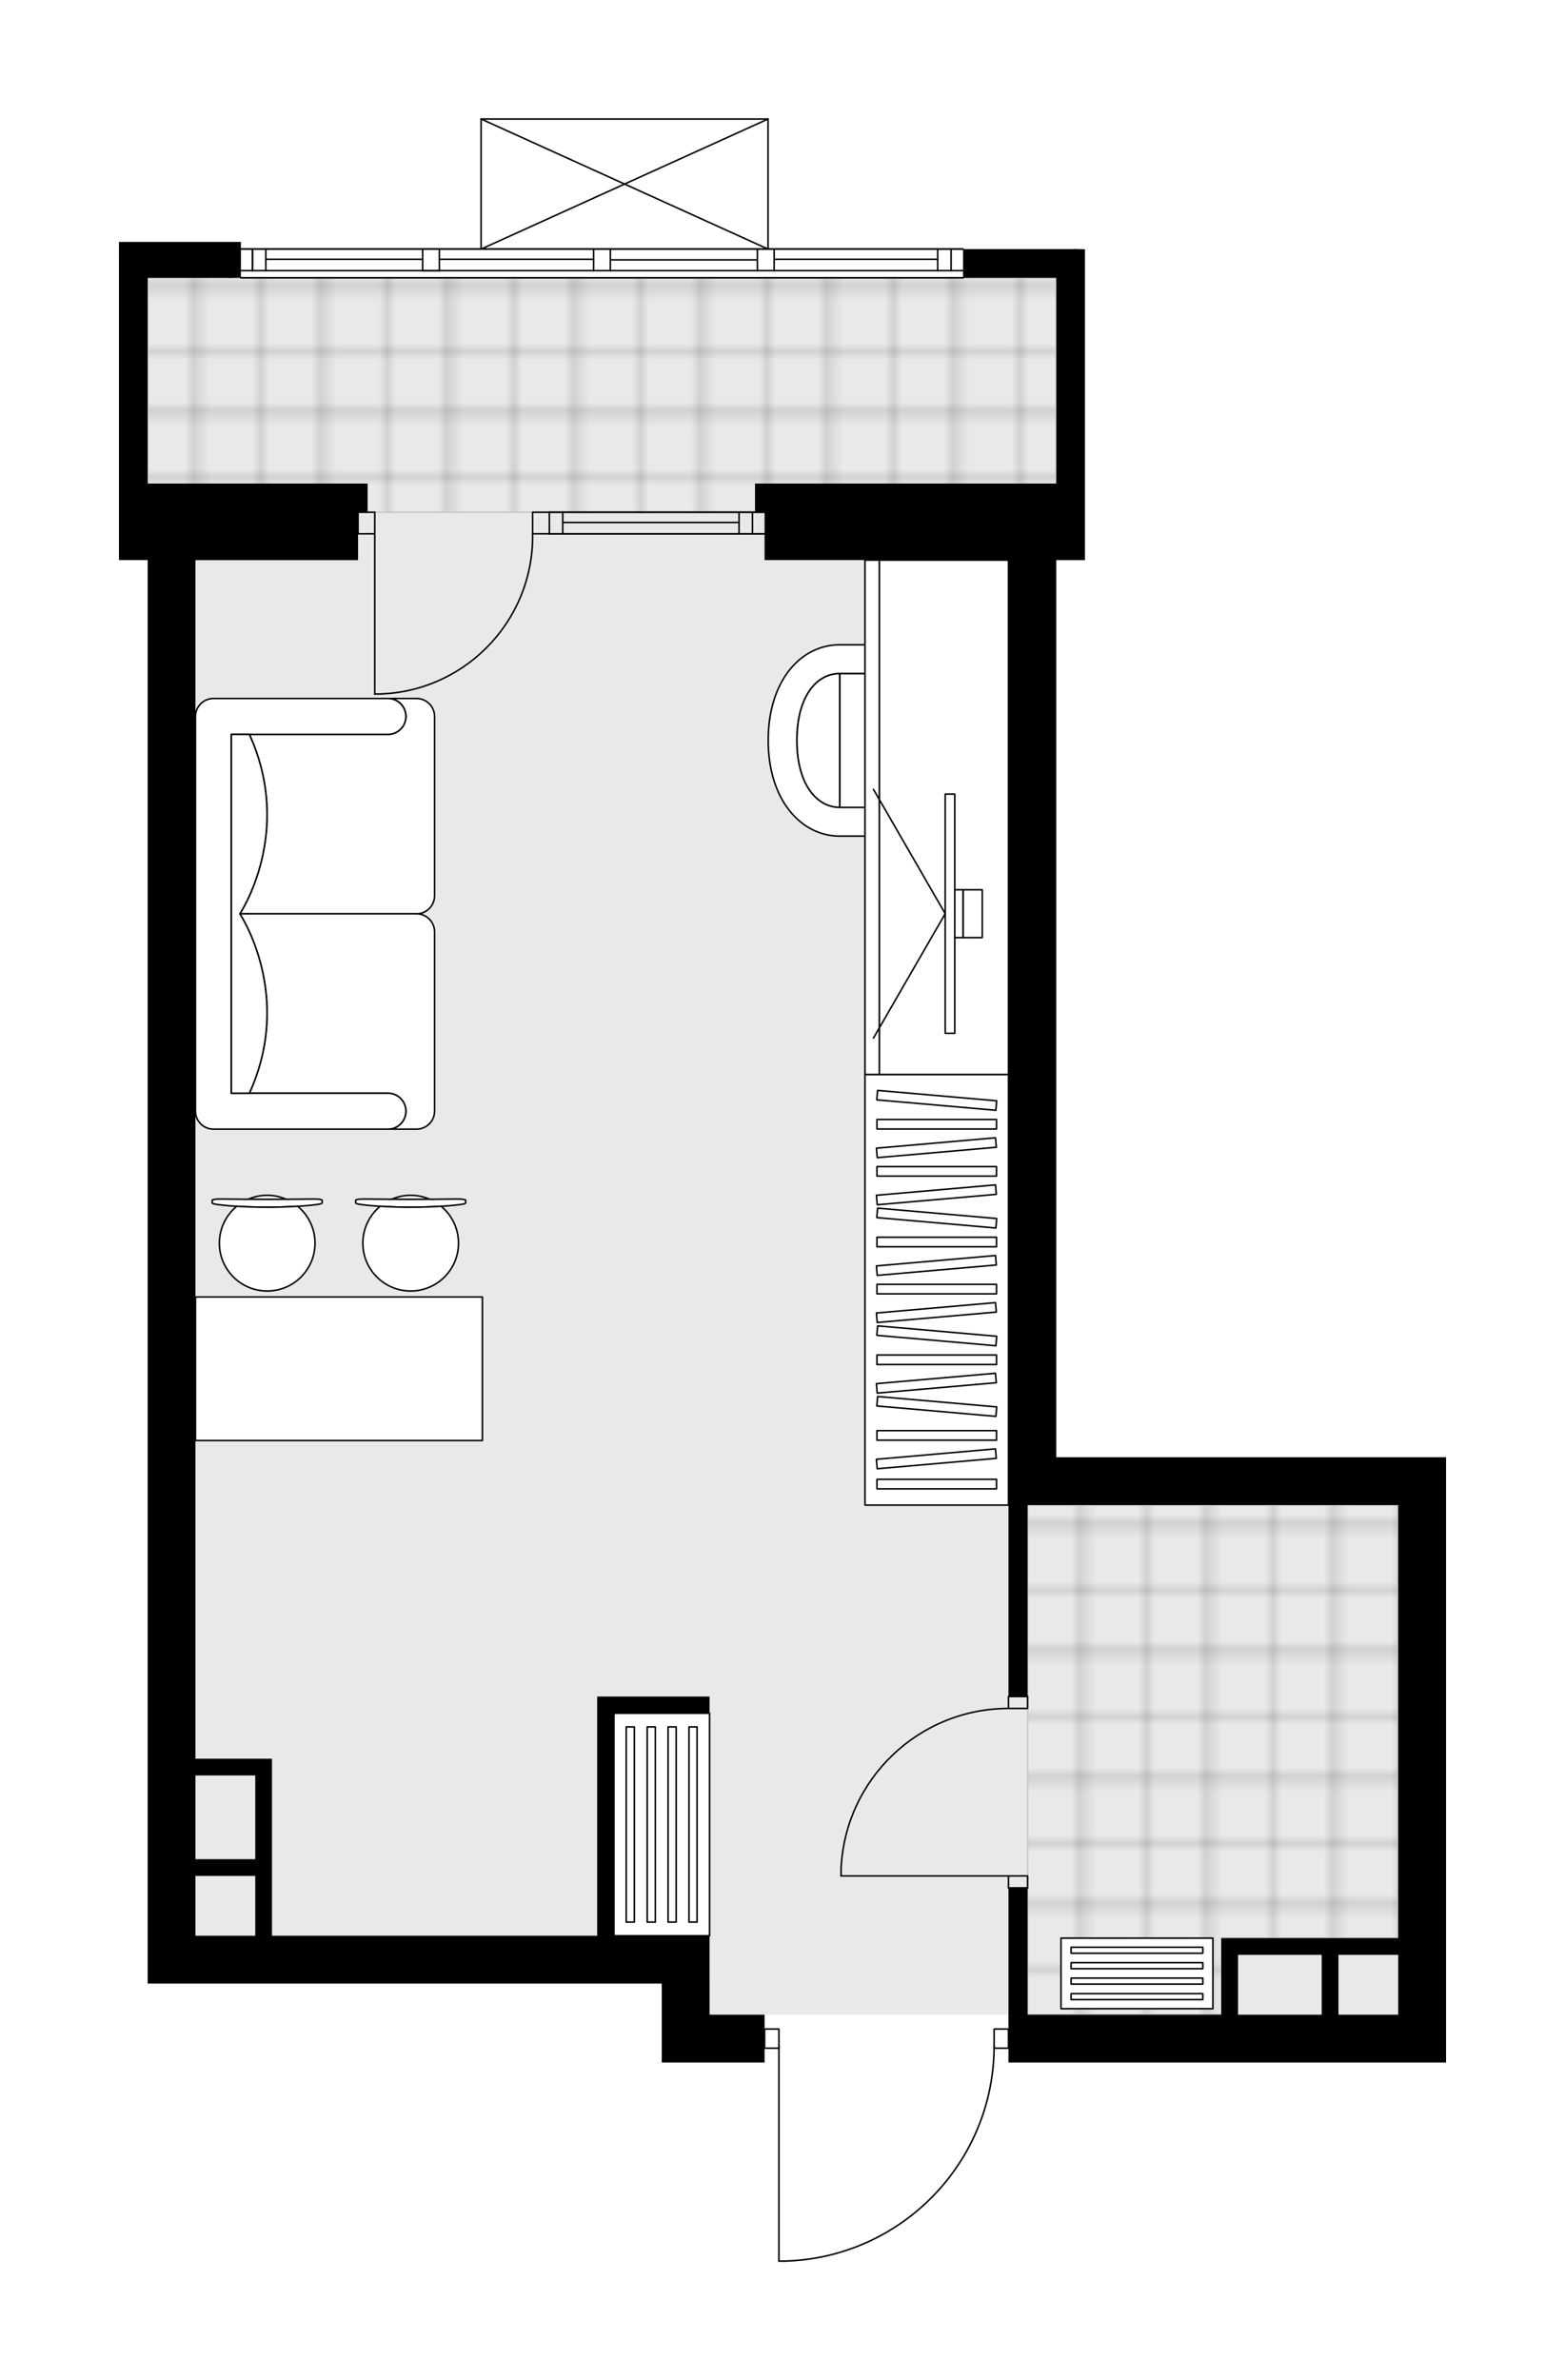 <svg xmlns="http://www.w3.org/2000/svg" xmlns:xlink="http://www.w3.org/1999/xlink" height="2000px" id="Layer_1" style="enable-background:new 0 0 1315.74 2000;" version="1.1" viewBox="0 0 1315.74 2000" width="1315.74px" x="0px" y="0px" xml:space="preserve">
<style type="text/css">
	.st0{fill:none;}
	.st1{opacity:0.25;fill:none;stroke:#070606;stroke-width:0.4;stroke-miterlimit:10;}
	.st2{fill:#FFFFFF;}
	.st3{fill:#E7E9EA;}
	.st4{fill:url(#SVGID_1_);stroke:#C8C8C8;stroke-width:1.3;stroke-miterlimit:10;}
	
		.st5{fill:url(#SVGID_00000023992906485691140510000000448439343532533684_);stroke:#C8C8C8;stroke-width:1.3;stroke-miterlimit:10;}
	.st6{fill:none;stroke:#000000;stroke-width:1.3;stroke-linecap:round;stroke-linejoin:round;stroke-miterlimit:10;}
	.st7{fill:#FFFFFF;stroke:#000000;stroke-width:1.3;stroke-linecap:round;stroke-linejoin:round;stroke-miterlimit:10;}
	.st8{fill:none;stroke:#000000;stroke-width:1.3;stroke-linecap:round;stroke-linejoin:round;}
	.st9{fill:none;stroke:#000000;stroke-width:1.3;stroke-linecap:round;stroke-linejoin:round;stroke-dasharray:9.87,9.87;}
	.st10{fill:none;stroke:#000000;stroke-width:1.3;stroke-linecap:round;stroke-linejoin:round;stroke-dasharray:10.053,10.053;}
	.st11{font-family:'Arial-BoldMT';}
	.st12{font-size:105.367px;}
	.st13{font-size:89.157px;}
	.st14{font-family:'ArialMT';}
	.st15{font-size:40px;}
</style>
<pattern height="14.57" id="New_Pattern_Swatch_2" patternUnits="userSpaceOnUse" style="overflow:visible;" viewBox="7.49 -22.06 14.57 14.57" width="14.57" x="-342.21" y="0.49">
	<g>
		<rect class="st0" height="14.57" width="14.57" x="7.49" y="-22.06" />
		<g>
			<rect class="st1" height="7.29" width="7.29" x="14.77" y="-7.49" />
		</g>
		<g>
			<rect class="st1" height="7.29" width="7.29" x="0.2" y="-7.49" />
		</g>
		<g>
			<rect class="st1" height="7.29" width="7.29" x="22.06" y="-14.77" />
		</g>
		<g>
			<rect class="st1" height="7.29" width="7.29" x="7.49" y="-14.77" />
			<rect class="st1" height="7.29" width="7.29" x="14.77" y="-22.06" />
		</g>
		<g>
			<rect class="st1" height="7.29" width="7.29" x="0.2" y="-22.06" />
		</g>
		<g>
			<rect class="st1" height="7.29" width="7.29" x="22.06" y="-29.35" />
		</g>
		<g>
			<rect class="st1" height="7.29" width="7.29" x="7.49" y="-29.35" />
		</g>
	</g>
</pattern>
<path class="st2" d="M1215.74,1224.54v40.21v184.68v243.52v40.21H847.85v-11.41H836.4  c-0.67,46.52-18.82,90.41-51.29,123.86c-33.1,34.09-77.48,53.64-124.97,55.04c-0.01,0-0.01,0-0.02,0h-5.27  c-0.36,0-0.65-0.29-0.65-0.65v-178.25h-11.41h0v11.41h-46.24h-40.21v-66.34H164.33h-40.21V1274.8V470.67H100v-40.21v-24.12v-71.47  v-101.4v-15.04h0.01v-15.14h102.53v5.38c0,0,0,0,0,0h152.79h14.07h34.44V100c0,0,0,0,0-0.01c0-0.05,0.02-0.09,0.03-0.14  c0.01-0.04,0.01-0.08,0.03-0.12c0,0,0-0.01,0-0.01c0.01-0.03,0.04-0.05,0.06-0.08c0.03-0.04,0.05-0.09,0.09-0.12  c0.03-0.03,0.07-0.05,0.1-0.07c0.04-0.02,0.07-0.05,0.11-0.07c0.05-0.02,0.1-0.02,0.15-0.03c0.03,0,0.06-0.02,0.09-0.02h241.24  c0.03,0,0.07,0.01,0.1,0.02c0.05,0.01,0.1,0.01,0.14,0.03c0.04,0.02,0.07,0.04,0.11,0.06c0.04,0.02,0.07,0.04,0.1,0.07  c0.04,0.04,0.06,0.08,0.09,0.13c0.02,0.03,0.04,0.04,0.05,0.07c0,0,0,0,0,0.01c0.02,0.04,0.02,0.09,0.03,0.13  c0.01,0.04,0.02,0.08,0.02,0.12c0,0,0,0.01,0,0.01v108.67h4.47h158.82c0.36,0,0.65,0.29,0.65,0.65h91.81v-0.12l10.05,0.24v8.93  v15.08v0v93.05v3.82v76.02v24.12v40.21h-24.12v753.88H1215.74z" id="background" />
<g id="floor">
	<polygon class="st3" points="847.85,1264.75 847.85,406.34 888.05,406.34 888.05,233.45 124.12,233.45 124.12,406.34    164.33,406.34 164.33,1626.61 596.55,1626.61 596.55,1692.95 1175.53,1692.95 1175.53,1264.75  " />
	<pattern id="SVGID_1_" patternTransform="matrix(7.092 0 0 7.041 41847.512 31501.328)" xlink:href="#New_Pattern_Swatch_2">
	</pattern>
	<rect class="st4" height="197.01" width="763.93" x="124.12" y="233.45" />
	
		<pattern id="SVGID_00000164488348139901220810000017789110795184585625_" patternTransform="matrix(7.092 0 0 7.092 41847.512 31703.951)" xlink:href="#New_Pattern_Swatch_2">
	</pattern>
	
		<polygon points="   1175.53,1264.75 1111.2,1264.75 863.93,1264.75 863.93,1264.75 863.93,1692.95 1026.77,1692.95 1026.77,1628.62 1175.53,1628.62     " style="fill:url(#SVGID_00000164488348139901220810000017789110795184585625_);stroke:#C8C8C8;stroke-width:1.3;stroke-miterlimit:10;" />
	<g>
		<path d="M888.05,1224.54V470.67h24.12v-40.21v-24.12v-78.67v-94.22v-6.03v-17.98l-10.05-0.24v0.12h-92.46v24.12h78.4v172.89    h-253.3v24.12h8.04v40.21h205.05v794.08v160.83h16.08v-160.83h24.12h287.48v363.87h-64.33h-70.36h-14.07v64.33H863.93v-106.55    h-16.08v106.55v40.21h367.89v-40.21v-243.52v-184.68v-40.21H888.05z M1040.84,1692.95v-50.26h70.36v50.26H1040.84z     M1125.27,1692.95v-50.26h50.26v50.26H1125.27z" />
		<path d="M596.55,1666.82v-40.21h-80.41v-177.18v-9.78h80.41v-14.07h-80.41h-14.07v201.03H228.66v-50.26v-14.07v-70.36v-14.07    h-64.33V1274.8V470.67h136.7v-40.21h8.04v-24.12H124.12v-82.65v-90.24h68.36v0.12l10.05-0.24v-30.04H100.01v15.1H100v187.94v24.12    v40.21h24.12v804.14v392.02h40.21h392.02v66.34h40.21h46.24v-40.21h-46.24V1666.82z M214.59,1491.92v70.36h-50.26v-70.36H214.59z     M164.33,1626.61v-50.26h50.26v50.26H164.33z" />
	</g>
	<g id="LWPOLYLINE_00000023258011847240891820000012770531670636205451_">
		<rect class="st6" height="16.08" width="12.06" x="835.78" y="1705.02" />
	</g>
	<g id="LWPOLYLINE_00000020361456648990256490000001715438029777205181_">
		<rect class="st6" height="16.08" width="12.06" x="642.79" y="1705.02" />
	</g>
	<g id="LWPOLYLINE_00000078009173226086862300000016400554547898582421_">
		<path class="st6" d="M660.12,1900c97.84-2.9,175.66-83.05,175.66-180.93" />
	</g>
	<g id="LINE_00000042000452188159271640000012030044358920564867_">
		<line class="st6" x1="654.85" x2="654.85" y1="1719.07" y2="1900" />
	</g>
	<g id="LINE_00000037687270014699740780000015255007638863044786_">
		<line class="st6" x1="654.85" x2="660.12" y1="1900" y2="1900" />
	</g>
	<g id="LWPOLYLINE_00000134211876787267879760000006383860463043876237_">
		<rect class="st6" height="10.05" width="16.08" x="847.85" y="1576.35" />
	</g>
	<g id="LWPOLYLINE_00000080190356585031567650000002366749109784098492_">
		<rect class="st6" height="10.05" width="16.08" x="847.85" y="1425.58" />
	</g>
	<g id="LINE_00000170967187963280180460000005588968664665993360_">
		<line class="st6" x1="847.85" x2="863.93" y1="1586.41" y2="1586.41" />
	</g>
	<g id="LINE_00000018938113103168901700000006618865603077751944_">
		<line class="st6" x1="847.85" x2="863.93" y1="1425.58" y2="1425.58" />
	</g>
	<g id="LINE_00000007425512114290972350000007814582989515006137_">
		<line class="st6" x1="847.85" x2="707.12" y1="1576.35" y2="1576.35" />
	</g>
	<g id="ARC_00000047751154342094190730000011863939767699991959_">
		<path class="st6" d="M707.12,1570.32c3.35-75.3,65.35-134.64,140.72-134.69" />
	</g>
	<g id="LINE_00000016789584046392846690000018324431163833676213_">
		<line class="st6" x1="707.12" x2="707.12" y1="1576.35" y2="1570.32" />
	</g>
	<g id="ARC_00000000211918820585693780000014817283689940864163_">
		<path class="st6" d="M447.79,448.55c0.01,0.66,0.01,1.32,0.01,1.97c0.01,73.29-59.4,132.71-132.7,132.72" />
	</g>
	<g id="LINE_00000063592295510122104400000003188284753640336319_">
		<line class="st6" x1="315.11" x2="315.11" y1="448.55" y2="583.25" />
	</g>
	<g id="LINE_00000123399534692922418010000002533916236338806177_">
		<line class="st6" x1="461.86" x2="447.79" y1="448.55" y2="448.55" />
	</g>
	<g id="LINE_00000031186518437784088130000004361772470291079823_">
		<line class="st6" x1="447.79" x2="447.79" y1="448.55" y2="430.46" />
	</g>
	<g id="LINE_00000147926836109169440340000001380702731551230629_">
		<line class="st6" x1="447.79" x2="461.86" y1="430.46" y2="430.46" />
	</g>
	<g id="LINE_00000119806781567565068080000014231837548870616969_">
		<line class="st6" x1="301.03" x2="315.11" y1="430.46" y2="430.46" />
	</g>
	<g id="LINE_00000158002275311298799530000012435747352226532779_">
		<line class="st6" x1="315.11" x2="315.11" y1="430.46" y2="448.55" />
	</g>
	<g id="LINE_00000177477908037016051250000004860769486537680821_">
		<line class="st6" x1="315.11" x2="301.03" y1="448.55" y2="448.55" />
	</g>
	<g id="LINE_00000080172324405780125210000007670996657798611626_">
		<line class="st6" x1="301.03" x2="301.03" y1="430.46" y2="448.55" />
	</g>
	<g id="LINE_00000021823797501421768610000000555175082373308600_">
		<line class="st6" x1="202.54" x2="809.66" y1="209.32" y2="209.32" />
	</g>
	<g id="LINE_00000158744190277561787560000009906498717893977230_">
		<line class="st6" x1="212.23" x2="212.23" y1="209.32" y2="227.42" />
	</g>
	<g id="LINE_00000030480832397108659810000016417863415059990163_">
		<line class="st6" x1="799.61" x2="799.61" y1="209.32" y2="227.42" />
	</g>
	<g id="LINE_00000159443500607339473580000011138028294195363978_">
		<line class="st6" x1="499.06" x2="369.39" y1="217.87" y2="217.87" />
	</g>
	<g id="LINE_00000170238356881298074420000000411110360711110029_">
		<line class="st6" x1="788.35" x2="650.84" y1="217.87" y2="217.87" />
	</g>
	<g id="LINE_00000137812468151566353900000008890999988423255207_">
		<line class="st6" x1="788.35" x2="788.35" y1="227.42" y2="209.32" />
	</g>
	<g id="LINE_00000037684475250635354150000011311121064964367247_">
		<line class="st6" x1="212.23" x2="212.23" y1="209.32" y2="227.42" />
	</g>
	<g id="LINE_00000049904479075196589620000000918444412774799268_">
		<line class="st6" x1="223.49" x2="223.49" y1="227.42" y2="209.32" />
	</g>
	<g id="LINE_00000007402515049895616940000002695662156732413868_">
		<line class="st6" x1="513.13" x2="513.13" y1="209.32" y2="227.42" />
	</g>
	<g id="LINE_00000053522798593978736710000007908958588120780946_">
		<line class="st6" x1="513.13" x2="499.06" y1="227.42" y2="227.42" />
	</g>
	<g id="LINE_00000152265047063604359940000000071679788941846664_">
		<line class="st6" x1="499.06" x2="499.06" y1="227.42" y2="209.32" />
	</g>
	<g id="LINE_00000165215296676366269910000010202188823289561242_">
		<line class="st6" x1="499.06" x2="513.13" y1="209.32" y2="209.32" />
	</g>
	<g id="LINE_00000001633325924718472700000009529368529923381928_">
		<line class="st6" x1="809.66" x2="202.54" y1="233.45" y2="233.45" />
	</g>
	<g id="LINE_00000095328312875155862430000000069956957485687223_">
		<line class="st6" x1="650.84" x2="650.84" y1="209.32" y2="227.42" />
	</g>
	<g id="LINE_00000062167599019298230880000015512747364613684145_">
		<line class="st6" x1="650.84" x2="636.77" y1="227.42" y2="227.42" />
	</g>
	<g id="LINE_00000177453874266624587390000013931656056870776992_">
		<line class="st6" x1="636.77" x2="636.77" y1="227.42" y2="209.32" />
	</g>
	<g id="LINE_00000011019651390597766580000003016557971330672037_">
		<line class="st6" x1="636.77" x2="650.84" y1="209.32" y2="209.32" />
	</g>
	<g id="LINE_00000053541223221928013780000002306508281965691581_">
		<line class="st6" x1="636.77" x2="513.13" y1="218.37" y2="218.37" />
	</g>
	<g id="LWPOLYLINE_00000088113554500977083010000013433793621158866601_">
		<line class="st6" x1="650.84" x2="809.66" y1="209.32" y2="209.32" />
	</g>
	<g id="LWPOLYLINE_00000057855942310789926190000000431188241663662507_">
		<line class="st6" x1="636.77" x2="513.13" y1="209.32" y2="209.32" />
	</g>
	<g id="LWPOLYLINE_00000034798117721641660520000011418731968172354945_">
		<line class="st6" x1="499.06" x2="202.54" y1="209.32" y2="209.32" />
	</g>
	<g id="LWPOLYLINE_00000170259416951413844670000007395572021766192002_">
		<line class="st6" x1="650.84" x2="809.66" y1="227.42" y2="227.42" />
	</g>
	<g id="LWPOLYLINE_00000014592987085095443670000014912869165125867929_">
		<line class="st6" x1="636.77" x2="513.13" y1="227.42" y2="227.42" />
	</g>
	<g id="LWPOLYLINE_00000025439528942302370230000001752534670142087585_">
		<line class="st6" x1="499.06" x2="202.54" y1="227.42" y2="227.42" />
	</g>
	<g id="LINE_00000143603979552464397670000001520670057944948103_">
		<line class="st6" x1="369.39" x2="369.39" y1="209.32" y2="227.42" />
	</g>
	<g id="LINE_00000143605469994513552720000009923707551926011312_">
		<line class="st6" x1="369.39" x2="355.32" y1="227.42" y2="227.42" />
	</g>
	<g id="LINE_00000093144906201905423310000010805934065769430436_">
		<line class="st6" x1="355.32" x2="355.32" y1="227.42" y2="209.32" />
	</g>
	<g id="LINE_00000129917936095286614280000008782493291117026961_">
		<line class="st6" x1="355.32" x2="369.39" y1="209.32" y2="209.32" />
	</g>
	<g id="LINE_00000137101395675064696510000016672450520861931451_">
		<line class="st6" x1="355.32" x2="223.49" y1="217.87" y2="217.87" />
	</g>
	<g id="LINE_00000166663642926815194290000013014808774263994024_">
		<line class="st6" x1="461.86" x2="642.79" y1="448.55" y2="448.55" />
	</g>
	<g id="LINE_00000002365703995706077840000008886937422015877024_">
		<line class="st6" x1="461.86" x2="642.79" y1="430.46" y2="430.46" />
	</g>
	<g id="LINE_00000031178232189033628840000000289721466216334772_">
		<line class="st6" x1="473.12" x2="621.34" y1="439.01" y2="439.01" />
	</g>
	<g id="LINE_00000072981763799533115730000002801251894804520371_">
		<line class="st6" x1="632.6" x2="632.6" y1="448.55" y2="430.46" />
	</g>
	<g id="LINE_00000116220741798239698930000009192148953155515283_">
		<line class="st6" x1="473.12" x2="473.12" y1="448.55" y2="430.46" />
	</g>
	<g id="LINE_00000164496133096655532170000003857475277278088372_">
		<line class="st6" x1="461.86" x2="642.79" y1="448.55" y2="448.55" />
	</g>
	<g id="LINE_00000096774200554565918010000008622100515710862745_">
		<line class="st6" x1="642.79" x2="461.86" y1="430.46" y2="430.46" />
	</g>
	<g id="LINE_00000145056081747820717450000006665206952586399422_">
		<line class="st6" x1="621.34" x2="621.34" y1="448.57" y2="430.47" />
	</g>
	<g id="LINE_00000031189811664042553270000010537860695500842398_">
		<line class="st6" x1="461.86" x2="461.86" y1="448.55" y2="430.46" />
	</g>
	<g id="LINE_00000075141170727103087000000015806026261225836205_">
		<line class="st6" x1="645.72" x2="404.48" y1="100" y2="100" />
	</g>
	<g id="LINE_00000093887915979105842720000006211939541276261554_">
		<line class="st6" x1="404.48" x2="404.48" y1="100" y2="209.32" />
	</g>
	<g id="LINE_00000049209342453020369590000017574298076968510129_">
		<line class="st6" x1="645.72" x2="645.72" y1="209.32" y2="100" />
	</g>
	<g id="LWPOLYLINE_00000000186182354593478780000002032975067954190221_">
		<line class="st6" x1="404.48" x2="645.72" y1="209.32" y2="100" />
	</g>
	<g id="LWPOLYLINE_00000047029917817255970200000011911611976410826927_">
		<line class="st6" x1="645.72" x2="404.48" y1="209.32" y2="100" />
	</g>
</g>
<g id="mebel">
	<g>
		<path class="st7" d="M326.16,617.11L326.16,617.11c8.33,0,15.08-6.75,15.08-15.08v0c0-8.33-6.75-15.08-15.08-15.08l0,0h24.07    c8.36,0,15.13,6.78,15.13,15.13v150.65c0,8.33-6.82,15.15-15.15,15.15l-148.6,0c0,0,45.74-67.99,8.02-150.77H326.16z" />
		<path class="st7" d="M326.16,918.66L326.16,918.66c8.33,0,15.08,6.75,15.08,15.08v0c0,8.33-6.75,15.08-15.08,15.08l0,0h24.07    c8.36,0,15.13-6.78,15.13-15.13V783.03c0-8.33-6.82-15.15-15.15-15.15l-148.6,0c0,0,45.74,67.99,8.02,150.77H326.16z" />
		<path class="st7" d="M179.41,586.95h146.75c8.33,0,15.08,6.75,15.08,15.08l0,0c0,8.33-6.75,15.08-15.08,15.08H194.49v301.55    h131.68c8.33,0,15.08,6.75,15.08,15.08v0c0,8.33-6.75,15.08-15.08,15.08H179.41c-8.33,0-15.08-6.75-15.08-15.08V602.03    C164.33,593.74,171.12,586.95,179.41,586.95z" />
		<path class="st7" d="M209.63,918.66c37.72-82.78-8.02-150.77-8.02-150.77v-0.01c0,0,45.74-67.99,8.02-150.77h-15.14v301.55    L209.63,918.66z" />
	</g>
	<g>
		<rect class="st7" height="361.86" width="120.62" x="727.23" y="902.89" />
		<g>
			<rect class="st7" height="7.99" width="100.52" x="737.28" y="940.72" />
			<rect class="st7" height="7.99" width="100.52" x="737.28" y="980.3" />
			<rect class="st7" height="7.99" width="100.52" x="737.28" y="1039.67" />
			<rect class="st7" height="7.99" width="100.52" x="737.28" y="1079.25" />
			<rect class="st7" height="7.99" width="100.52" x="737.28" y="1138.62" />
			
				<rect class="st7" height="7.99" transform="matrix(0.996 0.087 -0.087 0.996 83.609 -65.119)" width="100.52" x="737.28" y="920.93" />
			
				<rect class="st7" height="7.99" transform="matrix(0.996 0.087 -0.087 0.996 92.233 -64.742)" width="100.52" x="737.28" y="1019.88" />
			
				<rect class="st7" height="7.99" transform="matrix(0.996 0.087 -0.087 0.996 100.857 -64.366)" width="100.52" x="737.28" y="1118.83" />
			
				<rect class="st7" height="7.99" transform="matrix(0.996 -0.087 0.087 0.996 -81.065 72.308)" width="100.52" x="737.28" y="960.51" />
			
				<rect class="st7" height="7.99" transform="matrix(0.996 -0.087 0.087 0.996 -84.515 72.459)" width="100.52" x="737.28" y="1000.09" />
			
				<rect class="st7" height="7.99" transform="matrix(0.996 -0.087 0.087 0.996 -89.689 72.685)" width="100.52" x="737.28" y="1059.46" />
			
				<rect class="st7" height="7.99" transform="matrix(0.996 -0.087 0.087 0.996 -93.139 72.836)" width="100.52" x="737.28" y="1099.04" />
			
				<rect class="st7" height="7.99" transform="matrix(0.996 0.087 -0.087 0.996 106.032 -64.14)" width="100.52" x="737.28" y="1178.2" />
			
				<rect class="st7" height="7.99" transform="matrix(0.996 -0.087 0.087 0.996 -98.314 73.062)" width="100.52" x="737.28" y="1158.41" />
			<rect class="st7" height="7.99" width="100.52" x="737.28" y="1202.18" />
			<rect class="st7" height="7.99" width="100.52" x="737.28" y="1243.09" />
			
				<rect class="st7" height="7.99" transform="matrix(0.996 -0.087 0.087 0.996 -103.853 73.303)" width="100.52" x="737.28" y="1221.97" />
		</g>
	</g>
	<g>
		<g>
			<g id="LINE_00000158722540537370705850000016880076338942049187_">
				<path class="st7" d="M303.46,1012.17c24.33,3.06,59.26,3.06,83.6,0c2.81-0.35,4.44-0.88,4.44-1.44v-0.14v-1.99      c0-0.6-3.15-1.08-7.04-1.08c-26.07,0.41-52.34,0.41-78.4,0c-3.89,0-7.04,0.49-7.04,1.08v1.99v0.14      C299.02,1011.29,300.65,1011.82,303.46,1012.17z" />
			</g>
			<g>
				<path class="st7" d="M329.35,1007.71c4.88-2.11,10.26-3.29,15.91-3.29c5.65,0,11.03,1.18,15.91,3.29      C350.56,1007.78,339.96,1007.78,329.35,1007.71z" />
				<path class="st7" d="M319.65,1013.63c16.39,1.06,34.82,1.06,51.22,0c8.92,7.37,14.6,18.52,14.6,31c0,22.21-18,40.21-40.21,40.21      c-22.21,0-40.21-18-40.21-40.21C305.05,1032.15,310.74,1021.01,319.65,1013.63z" />
			</g>
		</g>
		<g>
			<g id="LINE_00000158012861111435168190000017582096810662638222_">
				<path class="st7" d="M182.84,1012.17c24.33,3.06,59.26,3.06,83.6,0c2.81-0.35,4.44-0.88,4.44-1.44v-0.14v-1.99      c0-0.6-3.15-1.08-7.04-1.08c-26.07,0.41-52.34,0.41-78.4,0c-3.89,0-7.04,0.49-7.04,1.08v1.99v0.14      C178.4,1011.29,180.03,1011.82,182.84,1012.17z" />
			</g>
			<g>
				<path class="st7" d="M208.73,1007.71c4.88-2.11,10.26-3.29,15.91-3.29c5.65,0,11.03,1.18,15.91,3.29      C229.94,1007.78,219.34,1007.78,208.73,1007.71z" />
				<path class="st7" d="M199.03,1013.63c16.39,1.06,34.82,1.06,51.22,0c8.92,7.37,14.6,18.52,14.6,31c0,22.21-18,40.21-40.21,40.21      c-22.21,0-40.21-18-40.21-40.21C184.43,1032.15,190.12,1021.01,199.03,1013.63z" />
			</g>
		</g>
		
			<rect class="st7" height="120.62" transform="matrix(-1 1.346517e-10 -1.346517e-10 -1 569.902 2300.337)" width="241.24" x="164.33" y="1089.86" />
	</g>
	<g>
		<rect class="st7" height="186.96" width="80.41" x="516.14" y="1439.65" />
		
			<rect class="st7" height="164.02" transform="matrix(-1 -9.458669e-11 9.458669e-11 -1 1059.806 3066.266)" width="6.81" x="526.5" y="1451.12" />
		
			<rect class="st7" height="164.02" transform="matrix(-1 -9.271618e-11 9.271618e-11 -1 1095.093 3066.266)" width="6.81" x="544.14" y="1451.12" />
		
			<rect class="st7" height="164.02" transform="matrix(-1 -9.298352e-11 9.298352e-11 -1 1130.149 3066.266)" width="6.81" x="561.67" y="1451.12" />
		
			<rect class="st7" height="164.02" transform="matrix(-1 -8.336455e-11 8.336455e-11 -1 1165.32 3066.266)" width="6.81" x="579.26" y="1451.12" />
	</g>
	<g>
		<g>
			<g>
				<path class="st7" d="M806.58,580.97v82.47c0,8.3-6.73,15.03-15.03,15.03h-85.59V565.94h85.59      C799.85,565.94,806.58,572.67,806.58,580.97z" />
				<path class="st7" d="M705.96,678.47c-19.53,0-36.03-19.65-36.03-56.29s16.29-56.24,36.03-56.24V678.47z" />
				<path class="st7" d="M705.96,541.81c-32.92,0-60.1,30.4-60.1,80.37s27.53,80.41,60.1,80.41h85.54v-24.12h-85.54      c-19.53,0-36.03-19.65-36.03-56.29s16.29-56.24,36.03-56.24h85.54v-24.12H705.96z" />
			</g>
		</g>
		<g>
			<g>
				
					<rect class="st7" height="108.56" transform="matrix(3.766052e-10 1 -1 3.766052e-10 1480.346 -106.789)" width="432.22" x="577.46" y="632.5" />
				
					<rect class="st7" height="12.06" transform="matrix(2.013996e-10 1 -1 2.013996e-10 1420.036 -46.479)" width="432.22" x="517.15" y="680.75" />
			</g>
			<g>
				<g>
					<g id="LINE_00000091006056289714510090000006111322245470128292_">
						<line class="st7" x1="794.67" x2="734.36" y1="767.8" y2="663.33" />
					</g>
					<g id="LINE_00000065792806463835862550000005803609994500239500_">
						<line class="st7" x1="794.67" x2="734.36" y1="767.8" y2="872.26" />
					</g>
				</g>
				<rect class="st7" height="201.03" width="8.04" x="794.67" y="667.28" />
				
					<rect class="st7" height="40.21" transform="matrix(-1 1.816093e-10 -1.816093e-10 -1 1612.451 1535.591)" width="7.04" x="802.71" y="747.69" />
				<rect class="st7" height="40.21" width="16.08" x="809.74" y="747.69" />
			</g>
		</g>
	</g>
	<g>
		
			<rect class="st7" height="127.71" transform="matrix(8.962282e-11 -1 1 8.962282e-11 -702.402 2614.15)" width="59.31" x="926.22" y="1594.42" />
		
			<rect class="st7" height="110.77" transform="matrix(-8.753372e-11 1 -1 -8.753372e-11 2633.637 721.888)" width="5.03" x="953.36" y="1622.38" />
		
			<rect class="st7" height="110.77" transform="matrix(-8.717134e-11 1 -1 -8.717134e-11 2620.603 708.854)" width="5.03" x="953.36" y="1609.34" />
		
			<rect class="st7" height="110.77" transform="matrix(-8.717134e-11 1 -1 -8.717134e-11 2607.655 695.906)" width="5.03" x="953.36" y="1596.4" />
		
			<rect class="st7" height="110.77" transform="matrix(-8.970354e-11 1 -1 -8.970354e-11 2594.665 682.916)" width="5.03" x="953.36" y="1583.41" />
	</g>
</g>
</svg>